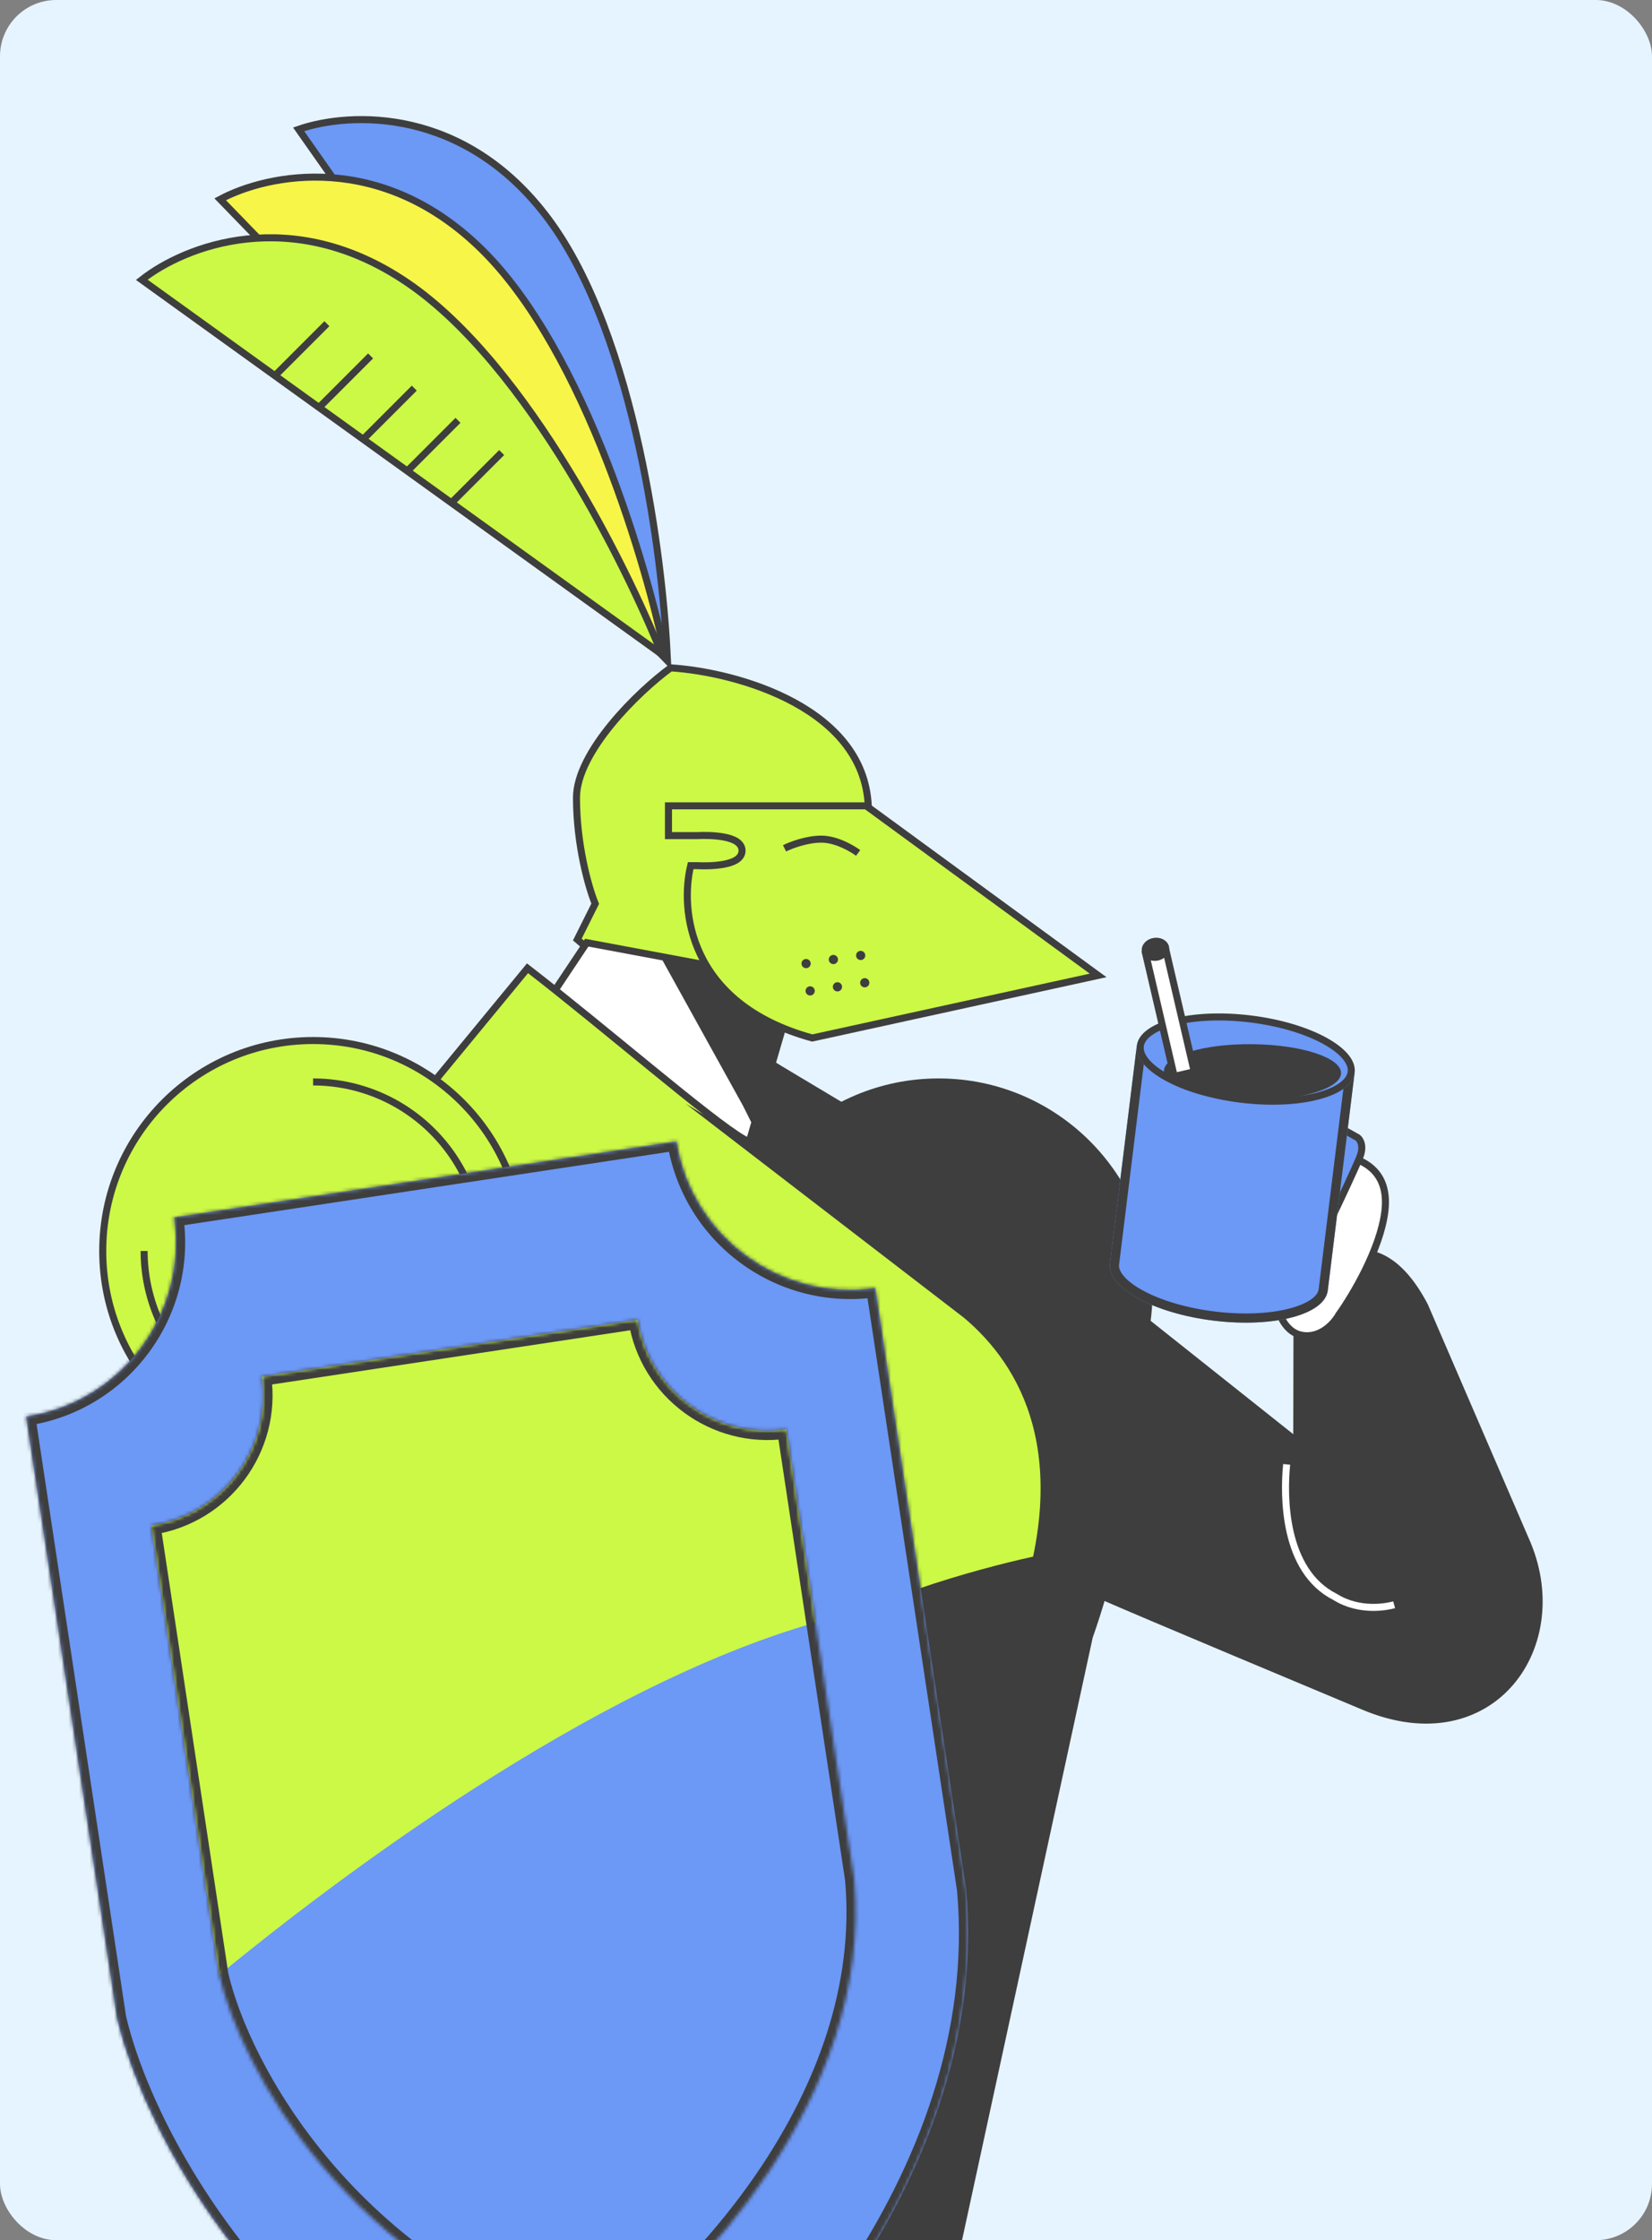 <svg width="470" height="637" viewBox="0 0 470 637" fill="none" xmlns="http://www.w3.org/2000/svg">
<rect x="0" y="0" width="470" height="637" fill="#808080" stroke="none"/>
<g clip-path="url(#clip0_2523_827)">
<rect width="470" height="637" rx="16" fill="#E6F4FF"/>
<circle cx="60.849" cy="60.849" r="60.849" transform="matrix(-1 0 0 1 327.892 306.653)" fill="#3E3E3E"/>
<path d="M433.886 437.51L405.296 371.283C391.833 345.69 375.498 358.6 369.014 368.255L368.937 409.881L309.177 362.409L303.609 449.459C314.805 454.522 329.163 460.608 388.085 485.273C424.433 500.488 447.626 467.607 433.886 437.51Z" fill="#3E3E3E" stroke="#3E3E3E" stroke-width="2"/>
<path d="M394.007 344.39C392.735 355.174 384.743 368.523 380.905 373.849C379.618 376.197 375.71 380.65 370.379 379.681C365.047 378.711 363.159 372.057 362.881 368.851L363.942 353.553C367.552 344.743 375.771 327.305 379.77 328.032C384.768 328.94 395.598 330.91 394.007 344.39Z" fill="white" stroke="#3E3E3E" stroke-width="2"/>
<path d="M380.49 320.243L386.316 323.523C386.88 323.971 388.187 325.782 386.838 329.079C385.38 332.641 381.181 341.543 378.993 346.117L374.944 345.847L371.64 337.965L379.122 319.683L380.49 320.243Z" fill="#6C98F6" stroke="#3E3E3E" stroke-width="2"/>
<path d="M315.779 359.301L315.78 359.301L315.751 359.623C315.35 366.373 328.393 373.441 345.239 375.519C362.085 377.598 376.454 373.912 377.706 367.267L377.756 366.947L385.402 304.972L323.426 297.325L315.779 359.301Z" fill="#6C98F6"/>
<path fill-rule="evenodd" clip-rule="evenodd" d="M323.422 297.377L315.782 359.302C314.937 366.147 328.126 373.409 345.24 375.52C362.354 377.631 376.912 373.793 377.757 366.948L385.401 304.991C385.177 306.753 384.044 308.315 382.192 309.627L375.16 366.628C375.065 367.395 374.564 368.342 373.175 369.365C371.779 370.393 369.684 371.337 366.932 372.062C361.443 373.509 353.872 373.948 345.561 372.923C337.25 371.897 330.012 369.631 325.039 366.894C322.546 365.521 320.743 364.096 319.639 362.76C318.609 361.512 318.32 360.52 318.366 359.769L318.379 359.622L325.412 302.622C323.944 300.909 323.224 299.13 323.422 297.377Z" fill="#3E3E3E"/>
<path d="M355.822 289.745C347.359 288.701 339.573 289.136 333.84 290.647C330.97 291.404 328.666 292.416 327.051 293.606C325.438 294.794 324.587 296.097 324.42 297.447C324.254 298.798 324.763 300.269 326.039 301.813C327.316 303.36 329.305 304.902 331.904 306.333C337.098 309.193 344.546 311.507 353.009 312.551C361.472 313.595 369.257 313.16 374.991 311.649C377.86 310.893 380.165 309.88 381.78 308.691C383.393 307.503 384.244 306.2 384.411 304.849C384.577 303.498 384.068 302.027 382.793 300.483C381.515 298.937 379.526 297.395 376.926 295.963C371.732 293.104 364.285 290.79 355.822 289.745Z" fill="#6C98F6" stroke="#3E3E3E" stroke-width="2"/>
<path d="M356.419 297.917C349.535 297.835 343.332 298.641 338.878 299.984C336.645 300.657 334.908 301.449 333.748 302.29C332.569 303.146 332.151 303.924 332.144 304.555C332.136 305.186 332.535 305.973 333.693 306.856C334.833 307.724 336.551 308.558 338.767 309.284C343.188 310.733 349.37 311.685 356.254 311.767C363.137 311.849 369.34 311.044 373.794 309.701C376.027 309.028 377.765 308.235 378.925 307.394C380.103 306.539 380.521 305.761 380.529 305.13C380.536 304.499 380.137 303.712 378.979 302.829C377.839 301.96 376.121 301.127 373.905 300.401C369.484 298.952 363.302 297.999 356.419 297.917Z" fill="#3E3E3E" stroke="#3E3E3E" stroke-width="2"/>
<path d="M366.058 416.394C365.151 425.384 365.121 446.676 379.853 454.094C386.795 458.43 394.571 456.898 396.641 456.318" stroke="white" stroke-width="2"/>
<path d="M190.791 189.902C186.176 193.273 179.531 199.192 174.006 205.922C168.327 212.84 164.01 220.399 164.01 226.829C164.01 240.294 167.468 252.295 169.173 256.556L169.34 256.973L169.139 257.374L164.248 267.156C173.975 275.677 183.787 277.505 192.088 277.192C196.336 277.031 200.195 276.31 203.472 275.618C205.095 275.276 206.611 274.931 207.923 274.679C209.232 274.427 210.427 274.247 211.428 274.247C216.643 274.247 221.531 275.631 224.033 276.587L247.065 230.523C246.968 215.983 237.706 206.132 225.916 199.721C214.204 193.353 200.173 190.492 190.791 189.902Z" fill="#CCF846" stroke="#3E3E3E" stroke-width="2"/>
<path d="M155.158 285.716L166.935 268.05L226.476 279.173L210.773 332.824L155.158 285.716Z" fill="white" stroke="#3E3E3E" stroke-width="2"/>
<path d="M211.427 314.504L187.873 271.976L200.304 273.284L205.538 280.481L215.353 288.333L224.513 286.37L215.353 322.356L211.427 314.504Z" fill="#3E3E3E"/>
<path d="M190.181 229.138V237.607H198.308C200.315 237.497 203.332 237.529 205.883 238C207.154 238.234 208.392 238.592 209.338 239.151C210.29 239.713 211.118 240.595 211.118 241.879C211.118 243.162 210.29 244.044 209.338 244.606C208.392 245.165 207.154 245.523 205.883 245.758C203.342 246.226 200.336 246.259 198.329 246.15H196.5C194.979 252.426 194.849 262.049 199.244 271.336C203.775 280.909 213.167 290.232 231.084 295.154L312.422 277.361L246.432 229.138H190.181Z" fill="#CCF846" stroke="#3E3E3E" stroke-width="2"/>
<path d="M156.143 62.424C132.258 30.22 99.485 31.742 84.963 36.777L189.804 185.94C189.107 171.576 186.804 149.9 181.951 127.686C176.693 103.617 168.468 79.042 156.143 62.424Z" fill="#6C98F6" stroke="#3E3E3E" stroke-width="2"/>
<path d="M136.966 70.846C108.33 42.783 76.2 49.422 62.646 56.671L189.568 187.561C186.628 173.484 180.957 152.437 172.682 131.257C163.717 108.31 151.743 85.328 136.966 70.846Z" fill="#F7F548" stroke="#3E3E3E" stroke-width="2"/>
<path d="M115.992 80.442C82.865 57.855 52.404 70.045 40.338 79.565L188.311 186.08C182.94 172.739 173.653 153.019 161.781 133.626C148.918 112.614 133.087 92.097 115.992 80.442Z" fill="#CCF846" stroke="#3E3E3E" stroke-width="2"/>
<path d="M78.607 106.441L93.001 92.046" stroke="#3E3E3E" stroke-width="2"/>
<path d="M91.038 115.601L105.433 101.207" stroke="#3E3E3E" stroke-width="2"/>
<path d="M103.47 124.761L117.864 110.366" stroke="#3E3E3E" stroke-width="2"/>
<path d="M115.902 133.921L130.296 119.527" stroke="#3E3E3E" stroke-width="2"/>
<path d="M128.332 143.081L142.727 128.687" stroke="#3E3E3E" stroke-width="2"/>
<path d="M237.253 628.362L237.33 628.178C246.35 606.53 256.599 587.92 266.235 570.251C275.88 552.568 284.902 535.842 291.539 517.887C304.782 482.058 308.557 441.238 288.344 378.302C272.161 337.378 236.828 313.588 221.288 303.705C221.07 304.979 220.849 306.594 220.591 308.391C220.229 310.903 219.798 313.723 219.203 316.26C218.617 318.761 217.84 321.137 216.716 322.663C216.145 323.439 215.418 324.086 214.493 324.349C213.541 324.619 212.554 324.431 211.585 323.878C206.913 321.208 197.016 313.285 185.523 303.911C174.239 294.708 161.336 284.04 150.078 275.323L83.304 356.36L83.302 356.363C79.257 361.238 74.401 373.6 73.603 394.741C72.806 415.833 76.055 445.546 88.068 484.982C100.105 524.493 109.876 557.188 115.6 581.998C118.461 594.402 120.32 604.872 120.938 613.258C121.487 620.695 121.073 626.629 119.413 630.834H237.253V628.362Z" fill="#CCF846" stroke="#3E3E3E" stroke-width="2"/>
<path d="M221.241 629.871L121.135 619.402L119.827 629.871H221.241Z" fill="#3E3E3E"/>
<circle cx="1.309" cy="1.309" r="1.309" transform="matrix(-0.989 0.148 0.148 0.989 230.438 272.508)" fill="#3E3E3E"/>
<circle cx="1.309" cy="1.309" r="1.309" transform="matrix(-0.989 0.148 0.148 0.989 231.594 280.273)" fill="#3E3E3E"/>
<circle cx="1.309" cy="1.309" r="1.309" transform="matrix(-0.989 0.148 0.148 0.989 238.201 271.35)" fill="#3E3E3E"/>
<circle cx="1.309" cy="1.309" r="1.309" transform="matrix(-0.989 0.148 0.148 0.989 239.36 279.116)" fill="#3E3E3E"/>
<circle cx="1.309" cy="1.309" r="1.309" transform="matrix(-0.989 0.148 0.148 0.989 245.967 270.191)" fill="#3E3E3E"/>
<circle cx="1.309" cy="1.309" r="1.309" transform="matrix(-0.989 0.148 0.148 0.989 247.126 277.957)" fill="#3E3E3E"/>
<path d="M244.142 242.533C242.397 241.224 237.86 238.607 233.673 238.607C229.486 238.607 224.949 240.352 223.204 241.224" stroke="#3E3E3E" stroke-width="2"/>
<circle cx="60.849" cy="60.849" r="59.849" transform="matrix(-1 -5.8217e-09 -5.8217e-09 1 149.925 294.875)" fill="#CCF846" stroke="#3E3E3E" stroke-width="2"/>
<path d="M137.146 355.724C137.146 342.975 132.082 330.748 123.067 321.733C114.051 312.717 101.824 307.653 89.075 307.653" stroke="#3E3E3E" stroke-width="2"/>
<path d="M41.003 355.724C41.003 362.037 42.247 368.288 44.663 374.121C47.078 379.953 50.619 385.252 55.083 389.716C59.547 394.18 64.846 397.721 70.679 400.137C76.511 402.553 82.762 403.796 89.075 403.796" stroke="#3E3E3E" stroke-width="2"/>
<path d="M231.71 464.99C250.03 453.475 282.526 444.926 296.485 442.09L306.299 459.756L248.067 622.674L207.501 618.748C207.938 572.294 213.39 476.506 231.71 464.99Z" fill="#3E3E3E"/>
<path d="M274.239 374.699L195.07 313.85L208.156 321.701L213.39 324.973L220.587 302.073L274.239 334.133C337.574 370.773 321.348 435.984 310.879 465.645L256.684 715.435L177.919 715.435C193.622 672.47 273.585 504.117 289.288 459.102C304.991 414.087 290.596 388.439 274.239 374.699Z" fill="#3E3E3E"/>
<mask id="path-37-inside-1_2523_827" fill="white">
<path d="M49.552 346.161C53.441 373.373 34.662 398.679 7.431 402.797L33.285 573.768C41.346 608.454 81.412 685.084 177.919 715.435C213.295 690.514 282.357 620.248 274.873 537.235L249.019 366.263C221.943 370.133 196.755 351.562 192.445 324.553L49.552 346.161Z"/>
</mask>
<path d="M49.552 346.161C53.441 373.373 34.662 398.679 7.431 402.797L33.285 573.768C41.346 608.454 81.412 685.084 177.919 715.435C213.295 690.514 282.357 620.248 274.873 537.235L249.019 366.263C221.943 370.133 196.755 351.562 192.445 324.553L49.552 346.161Z" fill="#6C98F6"/>
<path d="M49.552 346.161L46.962 346.531L46.594 343.961L49.161 343.573L49.552 346.161ZM7.431 402.797L4.843 403.189L4.452 400.601L7.039 400.21L7.431 402.797ZM33.285 573.768L30.735 574.36L30.712 574.26L30.697 574.159L33.285 573.768ZM177.919 715.435L179.427 717.575L178.369 718.32L177.134 717.932L177.919 715.435ZM274.873 537.235L277.461 536.844L277.472 536.922L277.48 537L274.873 537.235ZM249.019 366.263L248.649 363.672L251.219 363.305L251.607 365.872L249.019 366.263ZM192.445 324.553L192.054 321.965L194.621 321.577L195.03 324.14L192.445 324.553ZM49.552 346.161L52.143 345.791C56.235 374.425 36.475 401.052 7.822 405.385L7.431 402.797L7.039 400.21C32.849 396.306 50.647 372.322 46.962 346.531L49.552 346.161ZM7.431 402.797L10.019 402.406L35.872 573.376L33.285 573.768L30.697 574.159L4.843 403.189L7.431 402.797ZM33.285 573.768L35.834 573.175C43.728 607.143 83.247 682.917 178.705 712.938L177.919 715.435L177.134 717.932C79.578 687.25 38.964 609.766 30.735 574.36L33.285 573.768ZM177.919 715.435L176.412 713.295C193.866 701 219.738 677.428 240.292 646.665C260.847 615.903 275.936 578.177 272.266 537.47L274.873 537.235L277.48 537C281.294 579.306 265.594 618.22 244.644 649.573C223.695 680.928 197.348 704.949 179.427 717.575L177.919 715.435ZM274.873 537.235L272.285 537.627L246.431 366.654L249.019 366.263L251.607 365.872L277.461 536.844L274.873 537.235ZM249.019 366.263L249.389 368.854C220.899 372.925 194.396 353.385 189.861 324.965L192.445 324.553L195.03 324.14C199.115 349.738 222.987 367.34 248.649 363.672L249.019 366.263ZM192.445 324.553L192.837 327.141L49.944 348.748L49.552 346.161L49.161 343.573L192.054 321.965L192.445 324.553Z" fill="#3E3E3E" mask="url(#path-37-inside-1_2523_827)"/>
<path d="M74.549 391.456C77.456 411.803 63.416 430.724 43.056 433.804L62.374 561.556C94.953 534.854 167.484 479.772 231.993 461.37L223.694 406.483C203.449 409.377 184.618 395.494 181.395 375.299L74.549 391.456Z" fill="#CCF846"/>
<mask id="path-40-inside-2_2523_827" fill="white">
<path d="M74.549 391.456C77.456 411.803 63.416 430.724 43.056 433.804L62.387 561.64C68.414 587.576 98.509 645.121 170.668 667.815C197.119 649.181 248.621 596.395 243.025 534.325L223.694 406.483C203.449 409.376 184.618 395.493 181.395 375.299L74.549 391.456Z"/>
</mask>
<path d="M74.549 391.456L71.958 391.826L71.59 389.256L74.157 388.868L74.549 391.456ZM43.056 433.804L40.468 434.195L40.077 431.607L42.664 431.216L43.056 433.804ZM62.387 561.64L59.837 562.233L59.814 562.133L59.799 562.032L62.387 561.64ZM170.668 667.815L172.176 669.954L171.118 670.7L169.883 670.311L170.668 667.815ZM243.025 534.325L245.613 533.933L245.625 534.011L245.632 534.09L243.025 534.325ZM223.694 406.483L223.323 403.892L225.893 403.525L226.281 406.092L223.694 406.483ZM181.395 375.299L181.004 372.711L183.571 372.323L183.98 374.886L181.395 375.299ZM74.549 391.456L77.139 391.086C80.25 412.854 65.23 433.097 43.447 436.392L43.056 433.804L42.664 431.216C61.603 428.352 74.662 410.752 71.958 391.826L74.549 391.456ZM43.056 433.804L45.643 433.412L64.974 561.249L62.387 561.64L59.799 562.032L40.468 434.195L43.056 433.804ZM62.387 561.64L64.936 561.048C70.797 586.266 100.345 642.955 171.453 665.318L170.668 667.815L169.883 670.311C96.673 647.287 66.032 588.885 59.837 562.233L62.387 561.64ZM170.668 667.815L169.161 665.675C182.148 656.526 201.399 638.898 216.685 615.909C231.971 592.92 243.145 564.798 240.419 534.56L243.025 534.325L245.632 534.09C248.502 565.921 236.722 595.228 221.044 618.807C205.365 642.387 185.639 660.469 172.176 669.954L170.668 667.815ZM243.025 534.325L240.438 534.716L221.106 406.874L223.694 406.483L226.281 406.092L245.613 533.933L243.025 534.325ZM223.694 406.483L224.064 409.074C202.405 412.169 182.259 397.317 178.811 375.711L181.395 375.299L183.98 374.886C186.977 393.67 204.493 406.583 223.323 403.892L223.694 406.483ZM181.395 375.299L181.787 377.887L74.94 394.044L74.549 391.456L74.157 388.868L181.004 372.711L181.395 375.299Z" fill="#3E3E3E" mask="url(#path-40-inside-2_2523_827)"/>
<rect x="-0.747" y="1.201" width="5.851" height="35.745" transform="matrix(-0.974 0.227 0.227 0.974 330.657 268.932)" fill="white" stroke="#3E3E3E" stroke-width="2"/>
<ellipse cx="3.926" cy="3.271" rx="3.926" ry="3.271" transform="matrix(-0.987 0.158 0.158 0.987 332.089 266.087)" fill="#3E3E3E"/>
</g>
<defs>
<clipPath id="clip0_2523_827">
<rect width="470" height="637" rx="16" fill="white"/>
</clipPath>
</defs>
</svg>
